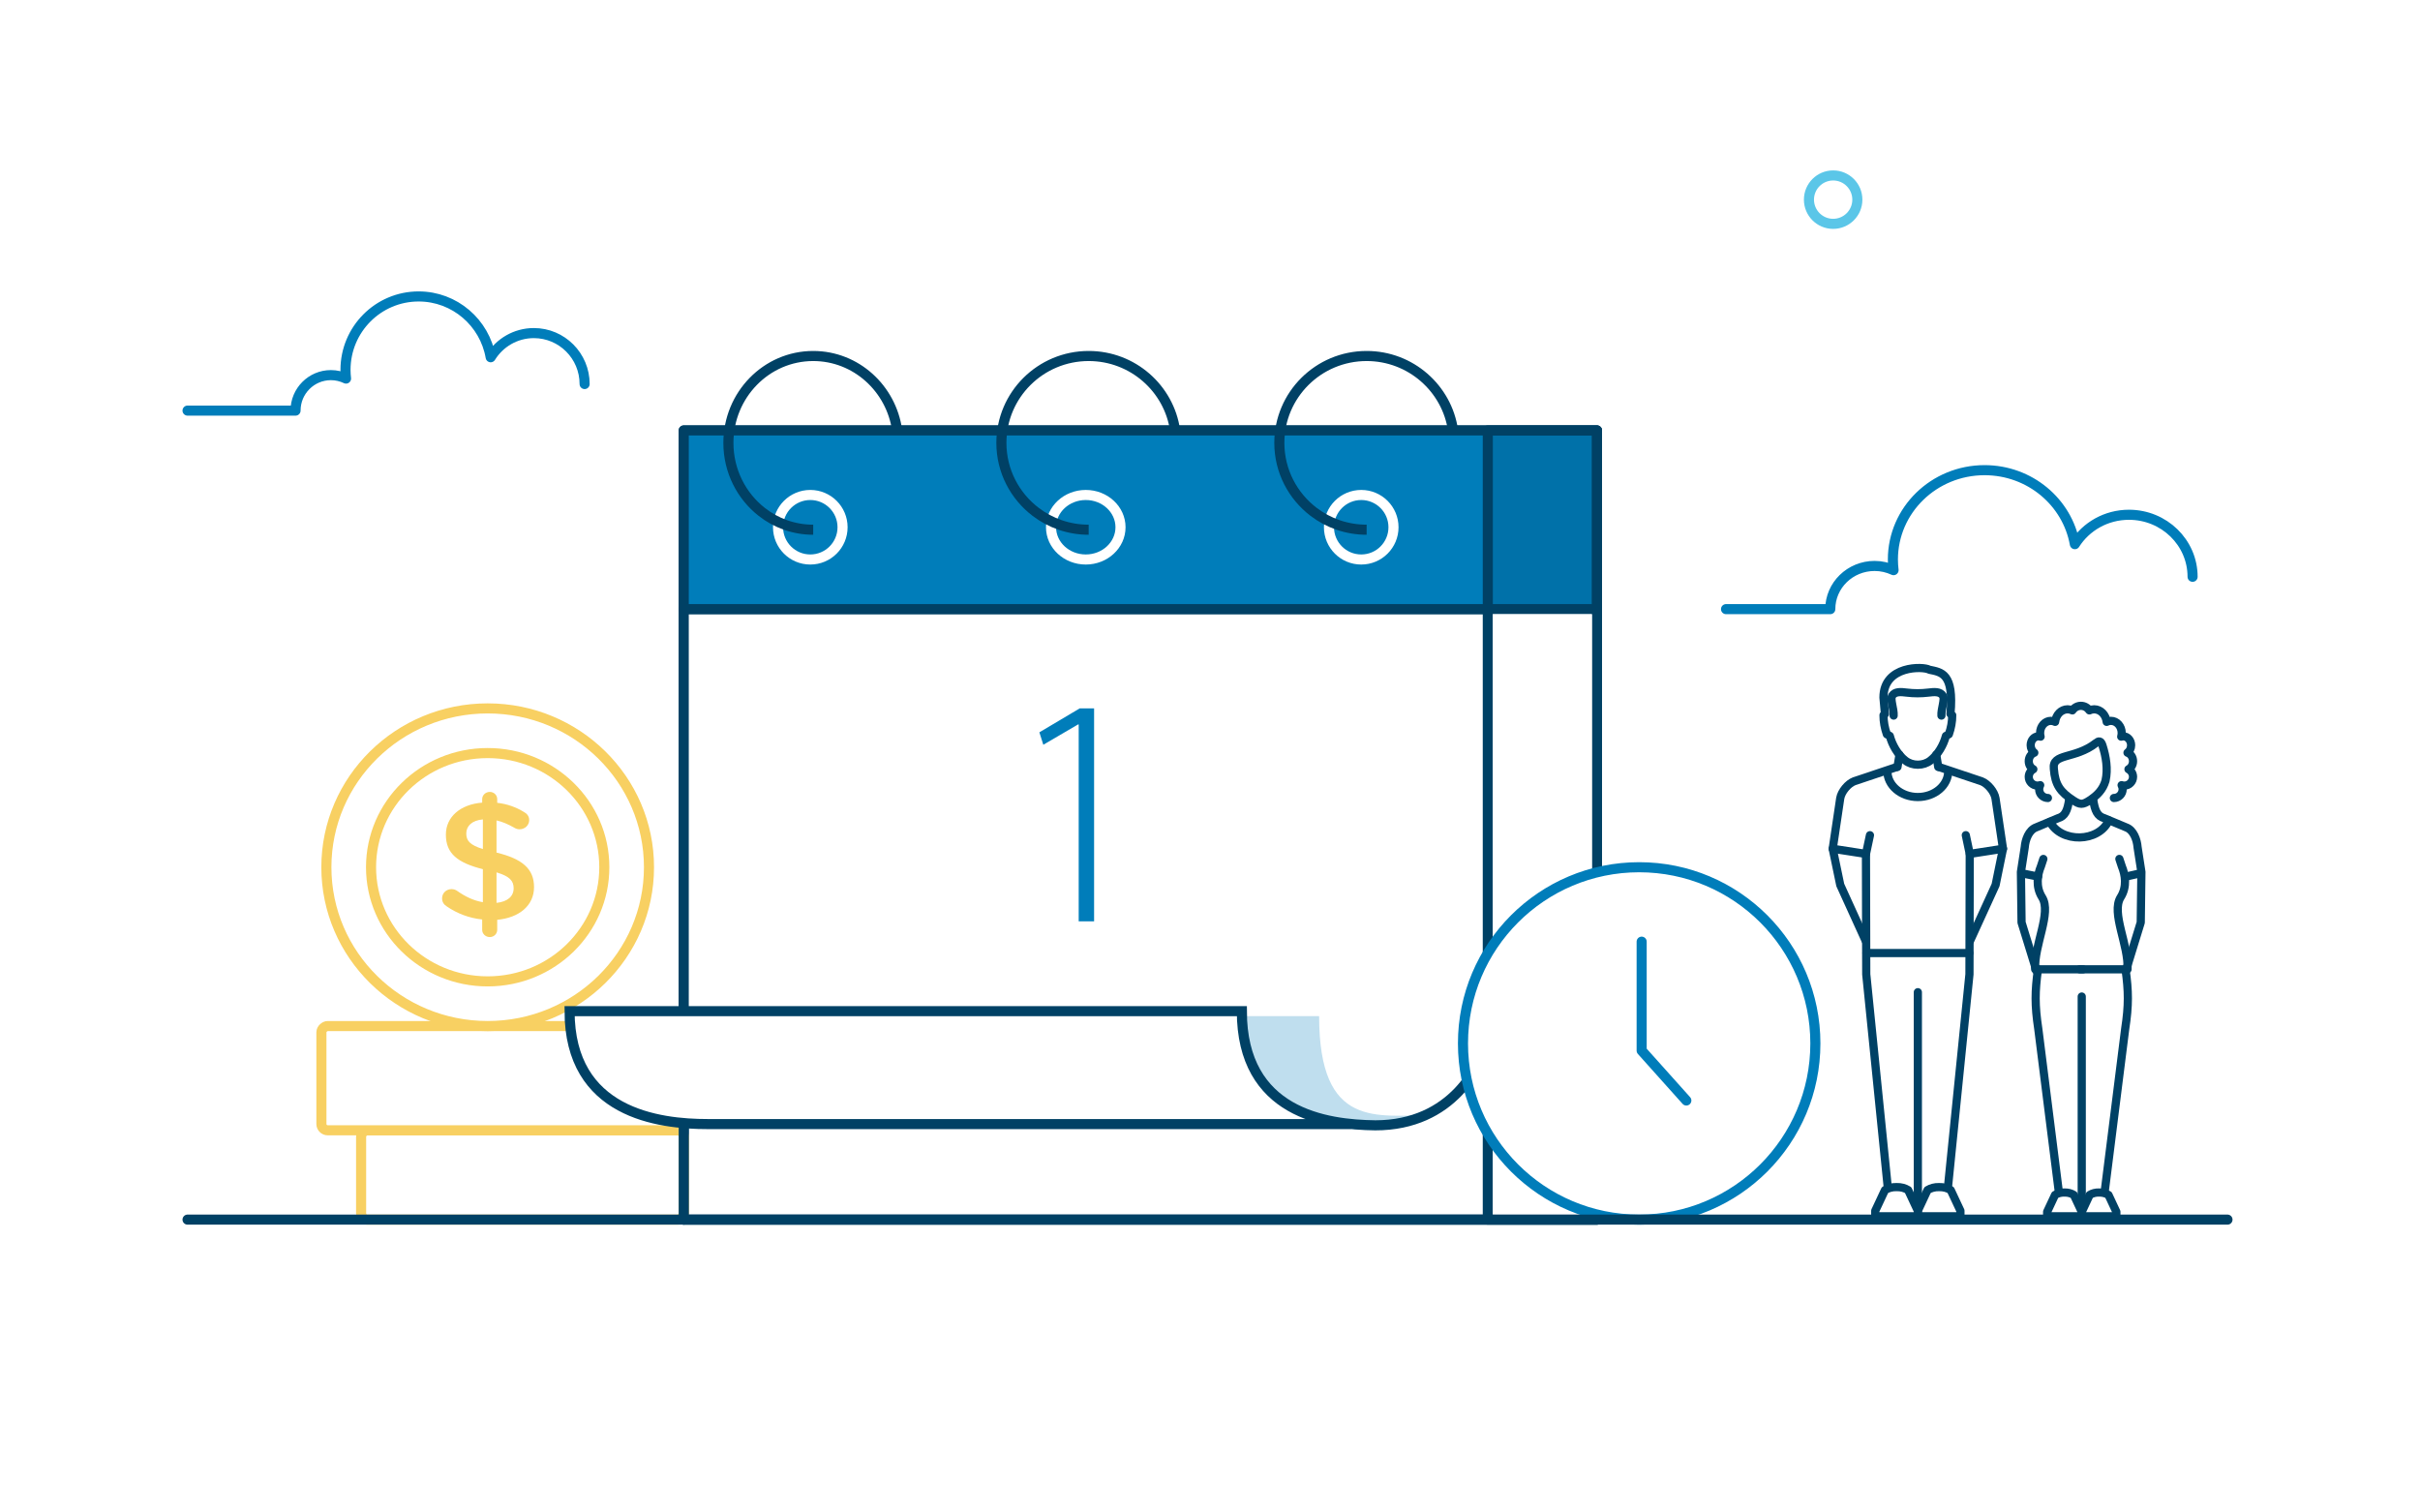 <svg width="384" height="240" viewBox="0 0 384 240" fill="none" xmlns="http://www.w3.org/2000/svg">
<rect width="384" height="240" fill="white"/>
<path d="M92.766 60.937C92.766 56.473 89.159 52.854 84.71 52.854C81.816 52.854 79.28 54.386 77.859 56.686C76.914 51.208 72.158 47.04 66.428 47.04C60.019 47.04 54.823 52.253 54.823 58.685C54.823 59.155 54.853 59.617 54.907 60.071C54.179 59.724 53.367 59.524 52.507 59.524C49.408 59.524 46.896 62.045 46.896 65.154H29.76" stroke="#007DBA" stroke-width="1.6" stroke-linecap="round" stroke-linejoin="round"/>
<path d="M347.915 91.524C347.915 86.089 343.395 81.683 337.818 81.683C334.191 81.683 331.012 83.549 329.232 86.348C328.047 79.679 322.086 74.606 314.905 74.606C306.872 74.606 300.36 80.952 300.36 88.782C300.36 89.354 300.398 89.916 300.465 90.469C299.553 90.047 298.535 89.804 297.457 89.804C293.573 89.804 290.425 92.872 290.425 96.657H273.883" stroke="#007DBA" stroke-width="1.6" stroke-linecap="round" stroke-linejoin="round"/>
<rect x="108.493" y="68.304" width="144.913" height="125.224" stroke="#004165" stroke-width="1.6" stroke-linecap="round" stroke-linejoin="round"/>
<rect x="108.493" y="96.656" width="144.913" height="96.871" fill="white" stroke="#004165" stroke-width="1.6" stroke-linecap="round" stroke-linejoin="round"/>
<rect width="144.913" height="28.353" transform="matrix(1 0 0 -1 108.493 96.656)" fill="#007DBA" stroke="#004165" stroke-width="1.6" stroke-linecap="round" stroke-linejoin="round"/>
<path opacity="0.2" fill-rule="evenodd" clip-rule="evenodd" d="M253.406 68.304H236.08V96.656H253.406V68.304Z" fill="#004165"/>
<circle cx="128.576" cy="83.662" r="5.119" fill="#007DBA" stroke="white" stroke-width="1.6"/>
<ellipse cx="172.287" cy="83.662" rx="5.513" ry="5.119" fill="#007DBA" stroke="white" stroke-width="1.6"/>
<circle cx="215.997" cy="83.662" r="5.119" fill="#007DBA" stroke="white" stroke-width="1.6"/>
<path d="M129.038 84.055C125.965 84.055 123.133 83.001 120.868 81.225C117.654 78.707 115.581 74.737 115.581 70.273C115.581 62.661 121.606 56.49 129.038 56.49C135.818 56.49 141.426 61.625 142.359 68.304" stroke="#004165" stroke-width="1.6"/>
<path d="M172.75 84.055C169.587 84.055 166.672 83.001 164.34 81.225C161.032 78.707 158.898 74.737 158.898 70.273C158.898 62.661 165.1 56.49 172.75 56.49C179.729 56.49 185.503 61.625 186.463 68.304" stroke="#004165" stroke-width="1.6"/>
<path d="M216.855 84.055C213.692 84.055 210.776 83.001 208.444 81.225C205.136 78.707 203.002 74.737 203.002 70.273C203.002 62.661 209.204 56.49 216.855 56.49C223.833 56.49 229.607 61.625 230.567 68.304" stroke="#004165" stroke-width="1.6"/>
<path d="M209.316 161.237C209.316 179.329 218.667 176.884 227.023 176.989L221.904 178.17C213.547 178.17 197.489 179.329 197.489 161.237L209.316 161.237Z" fill="#BFDEEE"/>
<rect x="236.08" y="68.304" width="17.327" height="125.224" stroke="#004165" stroke-width="1.6" stroke-linecap="round" stroke-linejoin="round"/>
<rect x="236.868" y="97.444" width="15.752" height="95.296" fill="white"/>
<rect x="57.3" y="193.529" width="14.176" height="51.192" rx="1" transform="rotate(-90 57.3 193.529)" fill="white" stroke="#F8D062" stroke-width="1.6"/>
<rect x="51" y="179.352" width="16.539" height="57.493" rx="1" transform="rotate(-90 51 179.352)" fill="white" stroke="#F8D062" stroke-width="1.6"/>
<ellipse cx="77.384" cy="137.611" rx="25.596" ry="25.202" fill="white" stroke="#F8D062" stroke-width="1.6"/>
<ellipse cx="77.384" cy="137.61" rx="18.508" ry="18.114" fill="white" stroke="#F8D062" stroke-width="1.6"/>
<path fill-rule="evenodd" clip-rule="evenodd" d="M76.511 126.804C76.511 126.165 77.06 125.66 77.718 125.66C78.376 125.66 78.897 126.165 78.897 126.804V127.389C80.516 127.575 81.887 128.08 83.149 128.852C83.588 129.091 83.972 129.49 83.972 130.128C83.972 130.953 83.286 131.591 82.436 131.591C82.161 131.591 81.887 131.511 81.613 131.352C80.653 130.793 79.72 130.394 78.788 130.182V135.288C82.957 136.299 84.74 137.921 84.74 140.767C84.74 143.693 82.381 145.634 78.897 145.954V147.549C78.897 148.188 78.376 148.693 77.718 148.693C77.06 148.693 76.511 148.188 76.511 147.549V145.9C74.454 145.688 72.561 144.97 70.888 143.826C70.422 143.533 70.148 143.108 70.148 142.549C70.148 141.725 70.806 141.086 71.656 141.086C71.986 141.086 72.315 141.193 72.561 141.379C73.851 142.283 75.112 142.895 76.621 143.161V137.921C72.616 136.911 70.751 135.448 70.751 132.442C70.751 129.597 73.083 127.628 76.511 127.362V126.804ZM81.504 140.953C81.504 139.783 80.9 139.065 78.788 138.427V143.267C80.544 143.081 81.504 142.23 81.504 140.953ZM76.621 134.729C74.509 134.065 73.988 133.373 73.988 132.256C73.988 131.086 74.866 130.181 76.621 130.022V134.729Z" fill="#F8D062"/>
<path d="M197.053 160.451C197.053 174.244 206.757 177.614 214.458 178.368H112.308C104.503 178.368 90.379 176.647 90.379 160.451L197.053 160.451Z" fill="white"/>
<path d="M236.08 164.358C235.212 169.094 230.43 178.565 218.239 178.565C210.433 178.472 197.053 176.647 197.053 160.451C197.053 160.451 125.689 160.451 90.379 160.451C90.379 176.647 104.503 178.368 112.308 178.368H214.458" stroke="#004165" stroke-width="1.6"/>
<path fill-rule="evenodd" clip-rule="evenodd" d="M232.142 165.57C232.142 150.13 244.66 137.611 260.101 137.611C275.541 137.611 288.059 150.13 288.059 165.57C288.059 181.011 275.541 193.529 260.101 193.529C244.66 193.529 232.142 181.011 232.142 165.57Z" fill="white" stroke="#007DBA" stroke-width="1.6" stroke-linecap="round" stroke-linejoin="round"/>
<path d="M260.494 149.424V166.711L267.583 174.626" stroke="#007DBA" stroke-width="1.6" stroke-linecap="round" stroke-linejoin="round"/>
<path d="M171.165 146.195H173.608V112.408H171.321L164.927 116.203L165.551 118.178L171.061 114.955H171.165V146.195Z" fill="#007DBA"/>
<path d="M108.493 178.564V193.528" stroke="#004165" stroke-width="1.6" stroke-linecap="round" stroke-linejoin="round"/>
<path fill-rule="evenodd" clip-rule="evenodd" d="M294.72 31.68C294.72 33.8 293.001 35.52 290.88 35.52C288.76 35.52 287.04 33.8 287.04 31.68C287.04 29.559 288.76 27.84 290.88 27.84C293.001 27.84 294.72 29.559 294.72 31.68Z" stroke="#5BC6E8" stroke-width="1.6" stroke-linecap="round" stroke-linejoin="round"/>
<path d="M304.32 157.442V191.742" stroke="#004165" stroke-width="1.3" stroke-miterlimit="22.926" stroke-linecap="round" stroke-linejoin="round"/>
<path d="M312.554 135.5L312.509 154.602L309.112 188.241" stroke="#004165" stroke-width="1.3" stroke-miterlimit="22.926" stroke-linecap="round" stroke-linejoin="round"/>
<path d="M307.753 121.734L314.423 123.969C315.411 124.347 316.466 125.617 316.641 126.678L317.832 134.68L312.555 135.498L311.929 132.524" stroke="#004165" stroke-width="1.3" stroke-miterlimit="22.926" stroke-linecap="round" stroke-linejoin="round"/>
<path d="M312.606 149.29L316.658 140.425L317.831 134.68" stroke="#004165" stroke-width="1.3" stroke-miterlimit="22.926" stroke-linecap="round" stroke-linejoin="round"/>
<path d="M299.529 188.243L296.132 154.604L296.087 135.501" stroke="#004165" stroke-width="1.3" stroke-miterlimit="22.926" stroke-linecap="round" stroke-linejoin="round"/>
<path d="M296.72 132.53L296.088 135.498L290.811 134.68L292.002 126.678C292.177 125.617 293.232 124.347 294.22 123.969L300.89 121.734" stroke="#004165" stroke-width="1.3" stroke-miterlimit="22.926" stroke-linecap="round" stroke-linejoin="round"/>
<path d="M290.811 134.685L292.008 140.43L296.043 149.295" stroke="#004165" stroke-width="1.3" stroke-miterlimit="22.926" stroke-linecap="round" stroke-linejoin="round"/>
<path d="M296.162 151.229H312.488" stroke="#004165" stroke-width="1.3" stroke-miterlimit="22.926" stroke-linecap="round" stroke-linejoin="round"/>
<path d="M309.145 122.362C309.145 124.631 306.983 126.471 304.314 126.471C301.645 126.471 299.483 124.631 299.483 122.362" stroke="#004165" stroke-width="1.3" stroke-miterlimit="22.926" stroke-linecap="round" stroke-linejoin="round"/>
<path d="M301.089 121.697L301.405 119.762" stroke="#004165" stroke-width="1.3" stroke-miterlimit="22.926" stroke-linecap="round" stroke-linejoin="round"/>
<path d="M307.238 119.758L307.554 121.699" stroke="#004165" stroke-width="1.3" stroke-miterlimit="22.926" stroke-linecap="round" stroke-linejoin="round"/>
<path fill-rule="evenodd" clip-rule="evenodd" d="M299.101 113.295C298.994 112.172 298.864 110.682 298.864 110.682C298.864 105.535 305.23 105.716 306.138 106.269C308.051 106.681 310.077 106.783 309.496 113.272L309.773 113.487C309.778 114.525 309.586 115.53 309.242 116.512L308.774 116.777C308.396 118.193 307.532 119.734 306.325 120.676C305.755 121.122 305.049 121.342 304.333 121.342C304.327 121.342 304.316 121.342 304.31 121.342C303.593 121.342 302.888 121.122 302.318 120.676C301.11 119.734 300.247 118.193 299.869 116.777L299.4 116.512C299.062 115.53 298.864 114.525 298.87 113.487L299.101 113.295Z" stroke="#004165" stroke-width="1.3" stroke-miterlimit="22.926" stroke-linecap="round" stroke-linejoin="round"/>
<path d="M308.063 113.549C307.989 112.545 308.661 110.953 308.3 110.406C307.843 109.706 306.957 109.779 305.963 109.903C305.399 109.971 304.835 110.005 304.27 110.005C303.706 110.005 303.136 109.971 302.577 109.903C301.578 109.779 300.698 109.706 300.241 110.406C299.886 110.953 300.551 112.539 300.478 113.549" stroke="#004165" stroke-width="1.3" stroke-miterlimit="22.926" stroke-linecap="round" stroke-linejoin="round"/>
<path d="M304.321 193V192.126L302.781 188.841C302.273 188.525 301.658 188.35 300.941 188.367C300.224 188.35 299.615 188.525 299.101 188.841L297.561 192.126V193H304.321Z" stroke="#004165" stroke-width="1.3" stroke-miterlimit="22.926" stroke-linecap="round" stroke-linejoin="round"/>
<path d="M311.076 193V192.126L309.536 188.841C309.028 188.525 308.413 188.35 307.696 188.367C306.979 188.35 306.37 188.525 305.856 188.841L304.316 192.126V193H311.076Z" stroke="#004165" stroke-width="1.3" stroke-miterlimit="22.926" stroke-linecap="round" stroke-linejoin="round"/>
<path d="M334.62 130.183C333.009 133.708 327.055 133.785 325.284 130.409" stroke="#004165" stroke-width="1.3" stroke-miterlimit="22.926" stroke-linecap="round" stroke-linejoin="round"/>
<path d="M323.143 154.05L320.775 146.375L320.675 138.368L321.284 134.433C321.367 133.294 321.903 131.705 323.115 131.279L326.59 129.824C327.614 129.525 328.084 128.717 328.344 126.736" stroke="#004165" stroke-width="1.3" stroke-miterlimit="22.926" stroke-linecap="round" stroke-linejoin="round"/>
<path d="M330.531 153.811H322.939C322.723 150.015 325.584 144.852 324.034 142.384C322.972 140.708 323.304 138.782 323.841 137.487L324.234 136.297" stroke="#004165" stroke-width="1.3" stroke-miterlimit="22.926" stroke-linecap="round" stroke-linejoin="round"/>
<path d="M336.297 136.292L336.69 137.482C337.226 138.777 337.558 140.702 336.496 142.379C334.947 144.847 337.813 150.015 337.592 153.806H330" stroke="#004165" stroke-width="1.3" stroke-miterlimit="22.926" stroke-linecap="round" stroke-linejoin="round"/>
<path d="M320.924 138.595L323.398 139.098" stroke="#004165" stroke-width="1.3" stroke-miterlimit="22.926" stroke-linecap="round" stroke-linejoin="round"/>
<path d="M337.326 154.05L339.688 146.375L339.794 138.368L339.185 134.433C339.102 133.294 338.565 131.705 337.353 131.279L333.878 129.824C332.854 129.525 332.384 128.717 332.124 126.736" stroke="#004165" stroke-width="1.3" stroke-miterlimit="22.926" stroke-linecap="round" stroke-linejoin="round"/>
<path d="M339.55 138.595L337.32 139.098" stroke="#004165" stroke-width="1.3" stroke-miterlimit="22.926" stroke-linecap="round" stroke-linejoin="round"/>
<path d="M330.326 193V192.286L329.075 189.613C328.66 189.359 328.162 189.215 327.581 189.226C327 189.209 326.502 189.359 326.087 189.613L324.836 192.286V193H330.326Z" stroke="#004165" stroke-width="1.3" stroke-miterlimit="22.926" stroke-linecap="round" stroke-linejoin="round"/>
<path d="M335.82 193V192.286L334.57 189.613C334.155 189.359 333.657 189.215 333.076 189.226C332.495 189.209 331.997 189.359 331.582 189.613L330.331 192.286V193H335.82Z" stroke="#004165" stroke-width="1.3" stroke-miterlimit="22.926" stroke-linecap="round" stroke-linejoin="round"/>
<path d="M330.326 191.44V158.128" stroke="#004165" stroke-width="1.3" stroke-miterlimit="22.926" stroke-linecap="round" stroke-linejoin="round"/>
<path d="M337.276 153.811C337.757 157.308 337.796 159.494 337.22 163.262L333.967 189.082" stroke="#004165" stroke-width="1.3" stroke-miterlimit="22.926" stroke-linecap="round" stroke-linejoin="round"/>
<path d="M326.685 189.082L323.431 163.262C322.861 159.494 322.9 157.308 323.376 153.811" stroke="#004165" stroke-width="1.3" stroke-miterlimit="22.926" stroke-linecap="round" stroke-linejoin="round"/>
<path fill-rule="evenodd" clip-rule="evenodd" d="M334.1 123.875C333.685 125.298 332.788 126.205 331.593 126.991C330.47 127.732 330.066 127.727 328.942 126.985C326.945 125.674 326.087 124.551 325.899 121.994C325.6 119.46 329.225 120.522 332.584 117.905C333.015 117.567 333.353 117.445 333.624 118.314C334.188 120.085 334.509 122.055 334.1 123.875Z" stroke="#004165" stroke-width="1.3" stroke-miterlimit="22.926" stroke-linecap="round" stroke-linejoin="round"/>
<path d="M335.427 126.625C336.197 126.625 336.816 126 336.816 125.236C336.816 124.998 336.75 124.783 336.65 124.589C336.783 124.633 336.927 124.661 337.076 124.661C337.846 124.661 338.465 124.035 338.465 123.272C338.465 122.746 338.172 122.292 337.74 122.06C338.167 121.839 338.465 121.352 338.465 120.787C338.465 120.151 338.095 119.62 337.586 119.443C337.934 119.194 338.161 118.756 338.161 118.253C338.161 117.473 337.602 116.836 336.916 116.836C336.8 116.836 336.695 116.858 336.589 116.892C336.639 116.709 336.667 116.515 336.667 116.316C336.667 115.248 335.903 114.385 334.963 114.385C334.719 114.385 334.492 114.44 334.282 114.545C334.16 113.422 333.319 112.553 332.301 112.553C332.03 112.553 331.775 112.614 331.543 112.725C331.244 112.288 330.752 112 330.193 112C329.634 112 329.141 112.288 328.843 112.725C328.61 112.614 328.356 112.553 328.084 112.553C327.061 112.553 326.225 113.422 326.103 114.545C325.893 114.44 325.666 114.385 325.423 114.385C324.482 114.385 323.718 115.248 323.718 116.316C323.718 116.515 323.746 116.709 323.796 116.892C323.691 116.858 323.58 116.836 323.469 116.836C322.778 116.836 322.224 117.467 322.224 118.253C322.224 118.756 322.457 119.194 322.8 119.443C322.291 119.62 321.92 120.151 321.92 120.787C321.92 121.357 322.219 121.839 322.645 122.06C322.213 122.298 321.92 122.746 321.92 123.272C321.92 124.041 322.545 124.661 323.309 124.661C323.458 124.661 323.597 124.633 323.735 124.589C323.63 124.783 323.569 125.004 323.569 125.236C323.569 126.005 324.194 126.625 324.958 126.625" stroke="#004165" stroke-width="1.3" stroke-miterlimit="22.926" stroke-linecap="round" stroke-linejoin="round"/>
<path d="M29.76 193.528H353.452" stroke="#004165" stroke-width="1.6" stroke-linecap="round" stroke-linejoin="round"/>
</svg>
